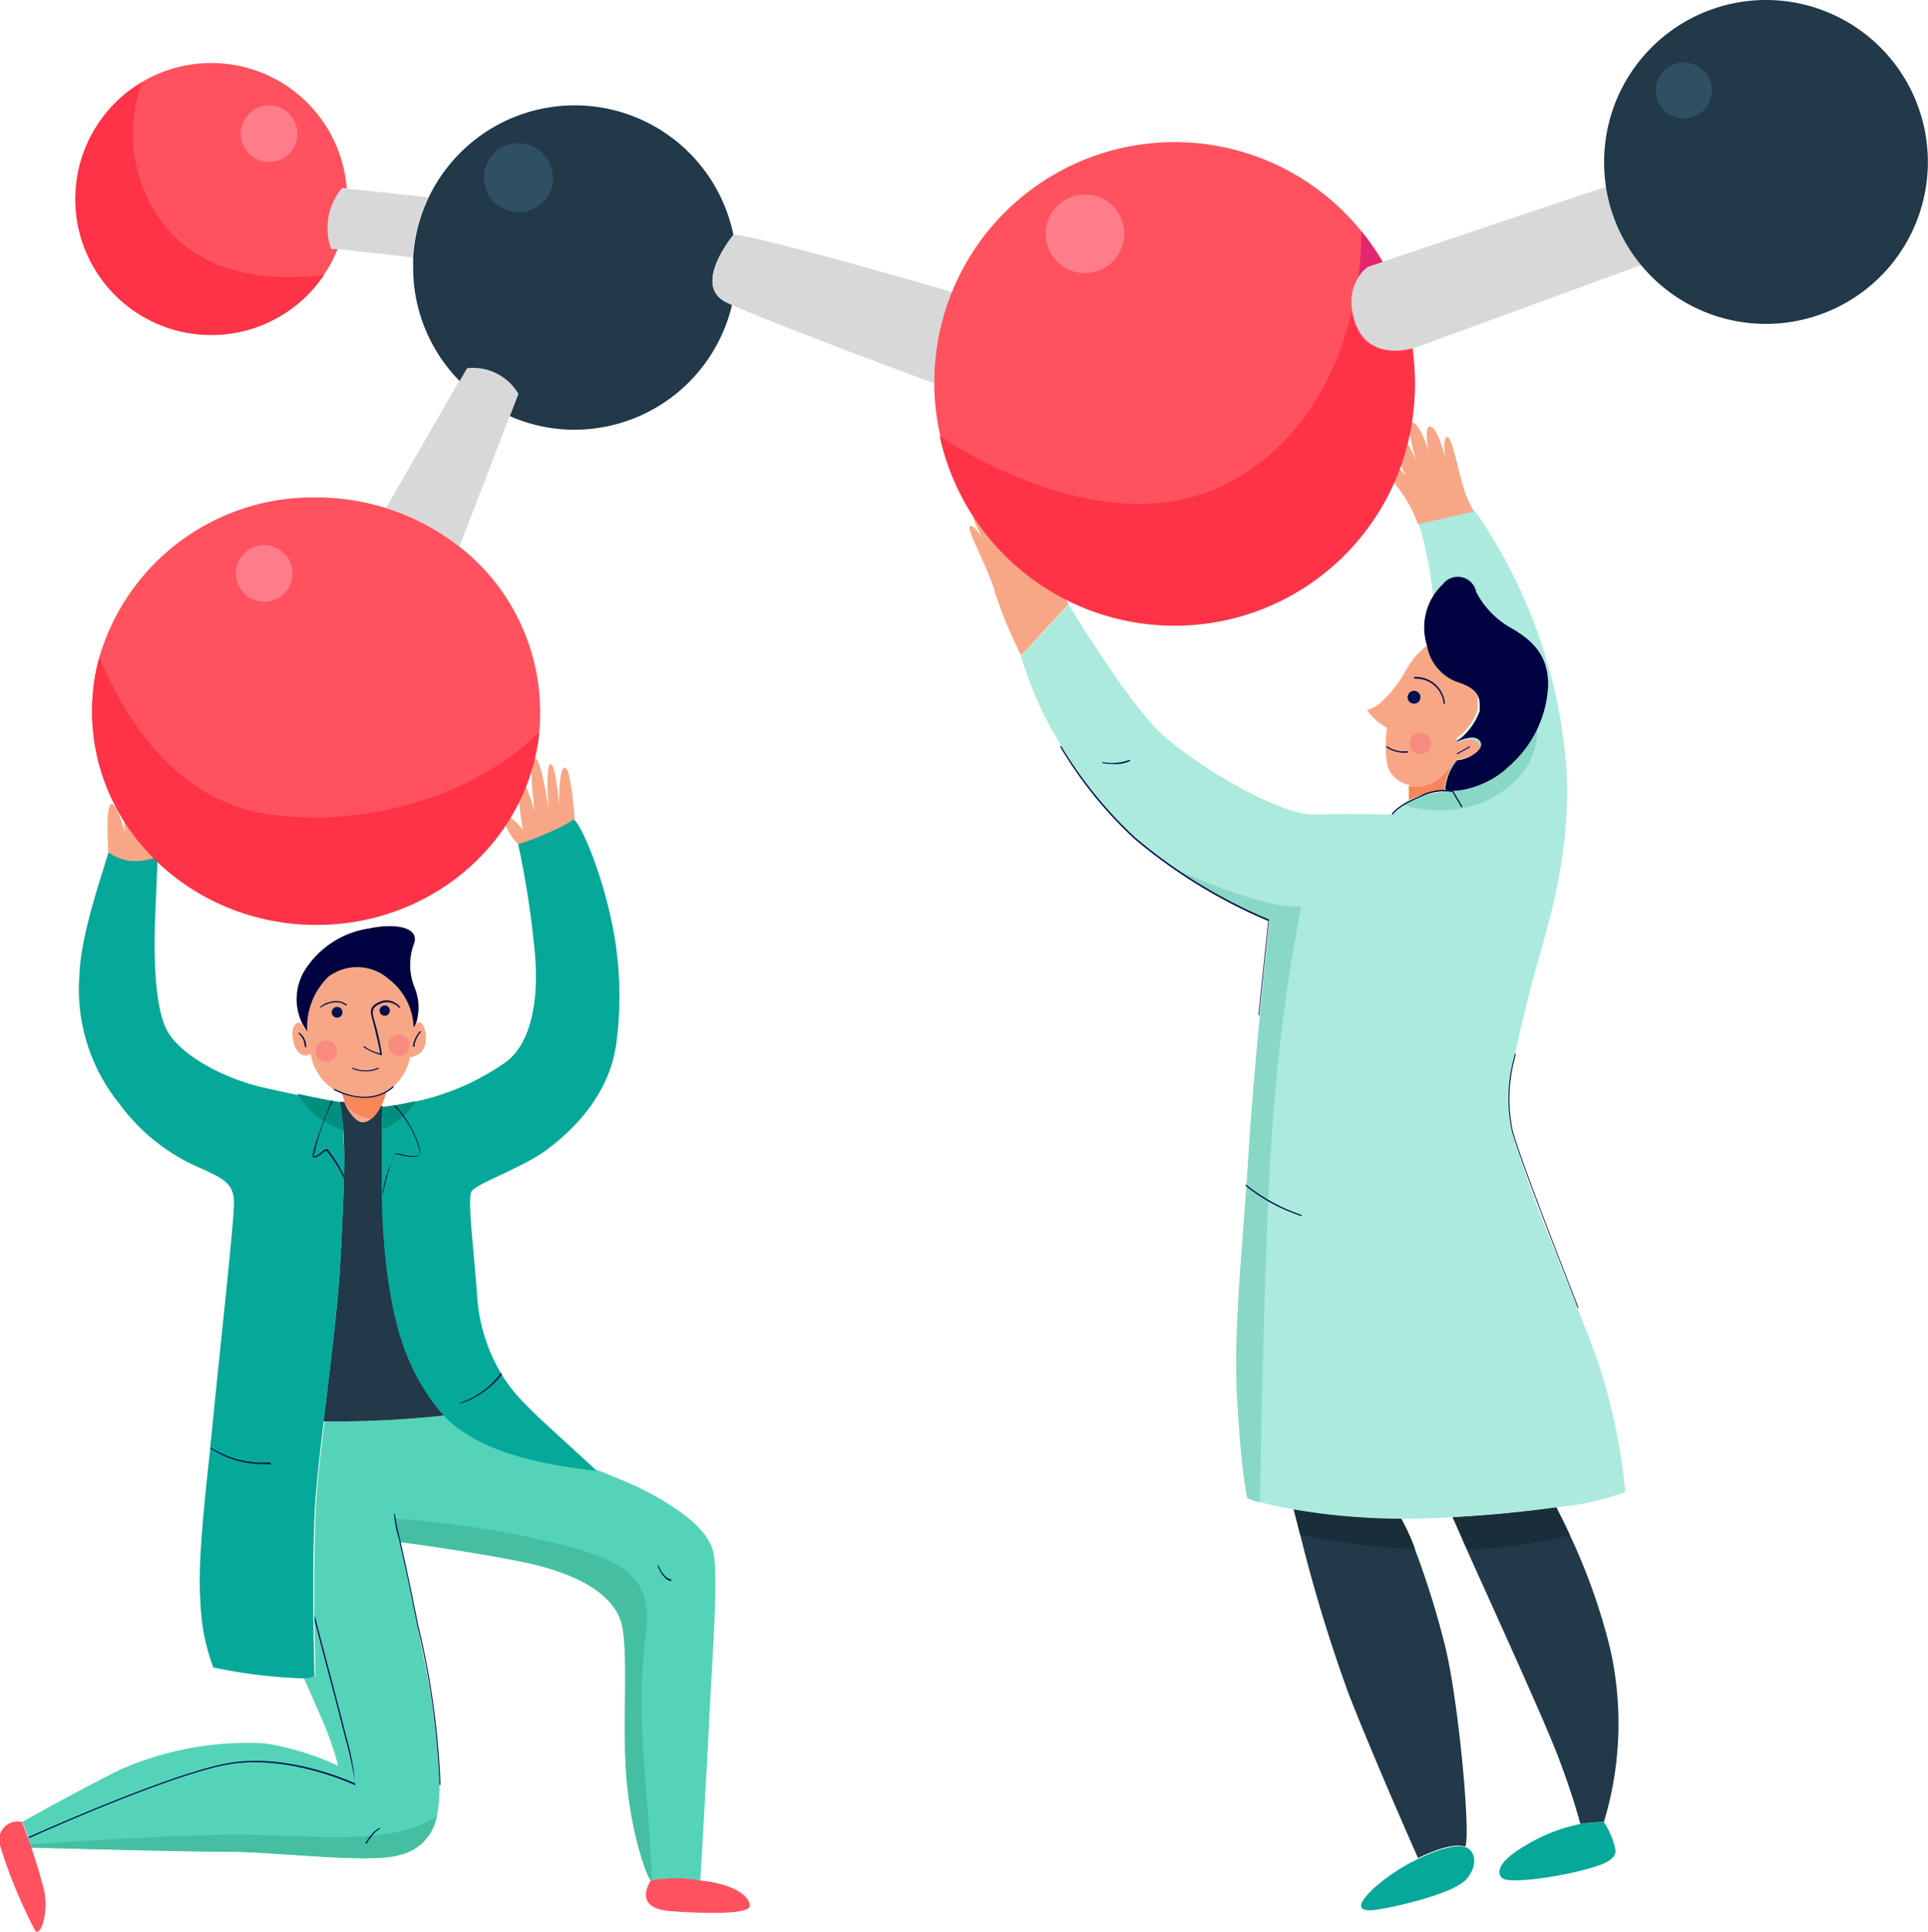 <?xml version="1.0" encoding="UTF-8"?> <svg xmlns="http://www.w3.org/2000/svg" viewBox="0 0 150.13 150.41"> <defs> <style>.cls-1{fill:#d8d8d8;}.cls-2{fill:#213949;}.cls-3{fill:#55d3b9;}.cls-4{fill:#45bfa2;}.cls-5{fill:#00114f;}.cls-6{fill:#f8a786;}.cls-7{fill:#f78658;}.cls-8{fill:#192e3a;}.cls-9{fill:#aceadd;}.cls-10{fill:#88d8c5;}.cls-11{fill:#010340;}.cls-12{fill:#06a899;}.cls-13{fill:#ff525e;}.cls-14{fill:#008e7d;}.cls-15{fill:#f88b7f;}.cls-16{fill:#ff3347;}.cls-17{fill:#e2276f;}.cls-18{fill:#ff7d8a;}.cls-19{fill:#2f5063;}</style> </defs> <g id="Layer_2" data-name="Layer 2"> <g id="Layer_1-2" data-name="Layer 1"> <path class="cls-1" d="M36.34,28.66l-.58,1-5.7,9.89a17.84,17.84,0,0,1,5.72,3l3.93-10.21.67-1.73A4.09,4.09,0,0,0,36.34,28.66Z"></path> <path class="cls-2" d="M57.11,18.29a12.61,12.61,0,0,0-23.73-2.92,12.45,12.45,0,0,0-1.21,4.68q0,.38,0,.78a12.57,12.57,0,0,0,3.62,8.84l.58-1a4.09,4.09,0,0,1,4,2l-.67,1.73a12.46,12.46,0,0,0,5,1.06A12.62,12.62,0,0,0,57,23.75l-.42-.2C53.82,22.24,57.11,18.29,57.11,18.29Z"></path> <path class="cls-3" d="M55.25,133.42c-.15,3.29-.63,11.5-.72,13a13.08,13.08,0,0,0-3.76,0l-.1,0c-.36-.43-1.44-3.43-1.85-7.57s.14-9.72-.37-12.21-3.53-4.11-7.47-4.95-9.82-1.61-9.82-1.61,0,.14.08.41v0h0c.3,1.46,1.28,6.14,1.76,8.65a58.22,58.22,0,0,1,1.21,9.79,10.79,10.79,0,0,1-.18,2.43,3.75,3.75,0,0,1-2.88,3.06c-2.19.7-9.69-.24-13.09-.24s-15.68-.33-15.68-.33l-.06-.24c0-.16-.09-.33-.15-.5l0-.11c-.2-.59-.44-1.14-.44-1.14s4-2.25,7.47-4a24.61,24.61,0,0,1,11.41-2.12,21.31,21.31,0,0,1,5.72,1.75,22.93,22.93,0,0,0-1-3c-.65-1.55-1.44-3.29-1.66-3.82a1.92,1.92,0,0,0,.88-.15s0-1.85-.08-4.34v-.42c0-3.2,0-7.27.22-9.84.13-1.49.34-3.31.57-5.23a78.86,78.86,0,0,0,9.41-.49h0l.09.1c2.53,2.56,6.93,3.64,11.8,4.18,1.31.51,2.42,1,3.08,1.29,3,1.48,5.52,3.23,5.92,5.15S55.42,129.79,55.25,133.42Z"></path> <path class="cls-4" d="M50.77,146.39l-.1,0c-.36-.43-1.44-3.43-1.85-7.57s.14-9.72-.37-12.21-3.53-4.11-7.47-4.95-9.82-1.61-9.82-1.61,0,.14.08.41l-.55-2.23A77,77,0,0,1,42.6,120c6.73,1.48,8.15,3.29,7.71,7.06s-.5,5.93,0,12.25C50.6,143,50.72,145.18,50.77,146.39Z"></path> <path class="cls-5" d="M34.22,139h0a0,0,0,0,1,0-.05,63,63,0,0,0-1.7-12.27c-.13-.61-.25-1.21-.37-1.8-.43-2.16-.83-3.9-1.09-5.06a8.13,8.13,0,0,1-.37-1.94.06.06,0,0,1,.07,0,.06.06,0,0,1,0,.07,18,18,0,0,0,.38,1.87c.26,1.15.66,2.9,1.09,5.07.12.58.24,1.18.37,1.79a63.05,63.05,0,0,1,1.7,12.29A0,0,0,0,1,34.22,139Z"></path> <path class="cls-5" d="M27.67,139a.05.05,0,0,1,0,0h0c-.05,0-5.34-2.55-10.21-1.56-4.37.89-13.28,4.82-15.21,5.69l0-.11c1.94-.86,10.85-4.79,15.22-5.68,4.58-.94,9.53,1.23,10.2,1.53a33,33,0,0,0-.81-3.64c-.31-1.25-.79-3.09-1.26-4.86s-.82-3.11-1.09-4.17v-.42c.31,1.25.77,3,1.19,4.56.46,1.78.95,3.61,1.26,4.87A19.47,19.47,0,0,1,27.67,139Z"></path> <path class="cls-6" d="M115.3,58.12s0,0,0,0h0c-.15.57-1.26,1-1.86,1l0,.05-.07.1,0,0a3.9,3.9,0,0,0-.79,2c0,.08,0,.16-.08.23v0h0a7.56,7.56,0,0,0-2.72.7c0-.38,0-.94,0-1a.18.18,0,0,0-.1-.09A2.2,2.2,0,0,1,108,59.46a9.36,9.36,0,0,1-.1-1.22.62.62,0,0,1,0-.13,8.38,8.38,0,0,1,.11-1.44,4,4,0,0,1-1.57-1.42c.77,0,2.12-1.44,3-3a6.26,6.26,0,0,1,1.69-2,4,4,0,0,0,.8,1.75h0a4.26,4.26,0,0,0,1.82,1.17l.53.24,0,0,.16.09.09.07.11.08.11.09.08.09a.58.58,0,0,1,.1.12l.06.09.07.14,0,.11s0,.11,0,.17a.53.53,0,0,1,0,.12,3,3,0,0,1,0,.31h0a.59.59,0,0,1,0,.13v.09l0,.19a4.43,4.43,0,0,1-1.4,2l-.42.37h0l0,0c.28-.14,1.25-.56,1.7-.09a.39.39,0,0,1,.08.1A.52.52,0,0,1,115.3,58.12Z"></path> <path class="cls-7" d="M113.29,59.37a3.9,3.9,0,0,0-.79,2c0,.08,0,.16-.08.23v0h0a7.56,7.56,0,0,0-2.72.7c0-.38,0-.94,0-1a.18.18,0,0,0-.1-.09h0a3,3,0,0,0,2.49-.59A13,13,0,0,0,113.29,59.37Z"></path> <path class="cls-2" d="M114.09,143.79c-.75-.28-2.21.17-3.67.88-.81-1.82-3.5-7.94-5.37-12.69a120.45,120.45,0,0,1-3.8-12.46c-.32-1.26-.51-2-.51-2a49.68,49.68,0,0,0,8.35.72,16.59,16.59,0,0,1,1.1,2.42,67,67,0,0,1,2.34,7.52C113.58,132.43,114.55,143,114.09,143.79Z"></path> <path class="cls-2" d="M124.89,141.87a11.83,11.83,0,0,0-1.83.15c-.23-.86-.71-2.52-1.6-4.89-1-2.75-5.09-11.67-7.25-16.49-.48-1.08-.87-2-1.11-2.51,2.85-.15,5.7-.44,8.06-.77.26.48.65,1.22,1.09,2.18a47,47,0,0,1,3.1,8.7A26.43,26.43,0,0,1,124.89,141.87Z"></path> <path class="cls-8" d="M109.09,118.2a16.59,16.59,0,0,1,1.1,2.42,59.51,59.51,0,0,1-8.94-1.1c-.32-1.26-.51-2-.51-2A49.68,49.68,0,0,0,109.09,118.2Z"></path> <path class="cls-8" d="M122.25,119.54a36.43,36.43,0,0,1-8,1.1c-.48-1.08-.87-2-1.11-2.51,2.85-.15,5.7-.44,8.06-.77C121.42,117.84,121.81,118.58,122.25,119.54Z"></path> <path class="cls-9" d="M126.56,116.18a21.29,21.29,0,0,1-5.4,1.18c-2.36.33-5.21.62-8.06.77-1.07.06-2.15.1-3.2.12h-.75a49.91,49.91,0,0,1-8.36-.72c-1.13-.19-2-.4-2.67-.56a4.08,4.08,0,0,1-1-.34c0-.15-.4-1.46-.76-7.26-.31-5.21.22-10.26.7-17,0,0,0-.08,0-.12q.07-1.11.15-2.28c.22-3.56.58-7.54.9-10.88.41-4.21.76-7.39.76-7.39a38.57,38.57,0,0,1-7.38-4A28.66,28.66,0,0,1,85,61.58a35.31,35.31,0,0,1-2.36-3.5,27.72,27.72,0,0,1-3.13-7l3.7-4s4.46,7.35,7,9.83,9.34,6.61,12.22,6.51c2.67-.09,5.55,0,6,0h0a3.86,3.86,0,0,1,.81-.74h0l.1-.07a2.9,2.9,0,0,1,.36-.21v.4l2.52-.37s.09-.32.23-.76v0l0-.1a.76.76,0,0,1,0-.11,4.07,4.07,0,0,1,.93-2.21c.6,0,1.71-.46,1.86-1h0s0,0,0,0a.52.52,0,0,0-.08-.37.39.39,0,0,0-.08-.1c-.45-.47-1.42,0-1.7.09l0,0h0l.42-.37a4.38,4.38,0,0,0,1.4-2l0-.19V55.1a.59.59,0,0,0,0-.13h0a2.11,2.11,0,0,0,0-.26s0,0,0,0a.53.53,0,0,0,0-.12c0-.06,0-.12,0-.17l0-.11L115,54.1,115,54a.58.58,0,0,0-.1-.12l-.08-.09-.11-.09-.11-.08-.09-.07-.16-.09,0,0a5.25,5.25,0,0,0-.53-.24A4.26,4.26,0,0,1,111.92,52v-.17c-.1-7.62-1.48-11.09-1.48-11.09l4.38-1A40.29,40.29,0,0,1,122,60.25c.3,7.52-2,13.23-3,17.42-.38,1.57-.74,3-1,4.28-.1.53-.2,1-.27,1.53v0a13.56,13.56,0,0,0-.1,3.7v0c0,.26.07.51.12.77a5.71,5.71,0,0,0,.14.64s0,0,0,.06A92.32,92.32,0,0,0,121.33,98a1.17,1.17,0,0,0,0,.11c.49,1.21,1,2.45,1.48,3.68.33.85.66,1.69,1,2.53A45.59,45.59,0,0,1,126.56,116.18Z"></path> <path class="cls-10" d="M115.72,62.38a9.53,9.53,0,0,1-6.51.26l.1-.07a7.22,7.22,0,0,1,3.08-.91h0l.09-.26a4.07,4.07,0,0,1,.93-2.21c.74,0,2.25-.71,1.79-1.44s-1.48-.16-1.78,0l-.07,0a5,5,0,0,0,1.82-2.4l0-.19c0-.07,0-.15,0-.22v0a2.11,2.11,0,0,0,0-.26c2.22-.84,4.09-1.06,4.37.39C120.33,58.91,118.38,61,115.72,62.38Z"></path> <path class="cls-6" d="M113.43,59.19c.6,0,1.71-.46,1.86-1C115.14,58.73,114,59.19,113.43,59.19Z"></path> <path class="cls-6" d="M114.78,53.8l.08.09Z"></path> <path class="cls-6" d="M113.74,53.21l.53.24a5.25,5.25,0,0,0-.53-.24A4.26,4.26,0,0,1,111.92,52h0A4.26,4.26,0,0,0,113.74,53.21Z"></path> <path class="cls-6" d="M115.22,55.1a.69.69,0,0,0,0-.13h0A.69.69,0,0,1,115.22,55.1Z"></path> <path class="cls-6" d="M114.3,53.47l.17.09Z"></path> <path class="cls-6" d="M114.56,53.62l.12.09Z"></path> <path class="cls-6" d="M115.14,57.65c-.45-.47-1.42,0-1.7.09l0,0,0,0C113.72,57.6,114.69,57.18,115.14,57.65Z"></path> <path class="cls-6" d="M115.18,54.52l0,.12Z"></path> <path class="cls-6" d="M115.3,58.12s0,0,0,0S115.29,58.13,115.3,58.12Z"></path> <path class="cls-6" d="M115,54l.06.09Z"></path> <path class="cls-6" d="M115.09,54.24l0,.11Z"></path> <path class="cls-6" d="M113.37,57.78l.42-.37-.42.37Z"></path> <path class="cls-6" d="M81.33,44.38a10.67,10.67,0,0,0-.17-3.6c-.44-1.38-.74-1.68-.87-1.51a13.93,13.93,0,0,0,0,2.42,22.26,22.26,0,0,0-1.89-3c-.67-.74-1-.58-.7.2s.87,2.42.87,2.42S77,38.39,76.59,39s.9,2.83.9,2.83S76.15,39.74,75.85,40s.63,1.84.88,2.26a.72.72,0,0,0,.06.1.72.72,0,0,1-.06-.1c-.22-.37-1-1.59-1.22-1.25s1.55,3.43,2,5.22a35.88,35.88,0,0,0,2,4.81l3.7-4A30.19,30.19,0,0,0,81.33,44.38Z"></path> <path class="cls-6" d="M76.73,42.3a.72.72,0,0,0,.06.1A.72.72,0,0,1,76.73,42.3Z"></path> <path class="cls-6" d="M111.24,35.17c.06.33.11.57.11.57S111.31,35.5,111.24,35.17Z"></path> <path class="cls-6" d="M113.87,37.65c-.37-1.21-.81-3.66-1.18-3.63s-.16,1.58-.16,1.58-.61-2.39-1.18-2.39c-.4,0-.24,1.22-.11,2,.07.33.11.57.11.57s0-.24-.11-.57c-.19-.91-.9-2.46-1.36-2.31s.37,2.88.37,2.88-1.39-3.07-1.9-2.46,1.11,3.7,1.11,3.7-1-1.18-1.34-.77.54,1.41,1.28,2.49a9.39,9.39,0,0,1,1,2.08l4.37-1A9.2,9.2,0,0,1,113.87,37.65Z"></path> <path class="cls-6" d="M8.44,66.36s-.25-3.54.2-3.74,1.07,2.17,1.07,2.17-.16-2.39.35-2.18.86,2.59.86,2.59l1.36,1.51A3.35,3.35,0,0,1,8.44,66.36Z"></path> <path class="cls-6" d="M30.1,85a6.57,6.57,0,0,1-.42,1.11,3.21,3.21,0,0,1-.73,1,0,0,0,0,1,0,0,1.18,1.18,0,0,1-.61.28c-.73.08-1.21-.81-1.48-1.5h0s0,0,0-.08a5.45,5.45,0,0,1-.22-.71A4.15,4.15,0,0,0,30.09,85Z"></path> <path class="cls-6" d="M32.38,79.75a1.27,1.27,0,0,1-.18.27,4.89,4.89,0,0,0-1.93-3.74,3.73,3.73,0,0,0-4.74-.21,5.54,5.54,0,0,0-1.64,4.28l-.39-.66c-.39-.18-.78.07-.72,1,.07,1.11.77,1.82,1.41,1.35a4.08,4.08,0,0,0,2,2.92l.36.16A4.11,4.11,0,0,0,30.09,85a4.07,4.07,0,0,0,1.84-2.69,1.28,1.28,0,0,0,1.21-1.15C33.26,80.15,32.83,79.25,32.38,79.75Z"></path> <path class="cls-5" d="M32.38,79.75a1,1,0,0,0-.18.27A1.27,1.27,0,0,0,32.38,79.75Z"></path> <path class="cls-11" d="M32.26,76.83a4.67,4.67,0,0,1,0-3.41c.38-1.28-1.62-1.54-3.51-1.13a7.14,7.14,0,0,0-5,3.23,4.31,4.31,0,0,0-.22,4.16h0l.39.66a5.54,5.54,0,0,1,1.64-4.28,3.73,3.73,0,0,1,4.74.21A4.89,4.89,0,0,1,32.2,80a1,1,0,0,1,.18-.27A4.06,4.06,0,0,0,32.26,76.83Z"></path> <path class="cls-5" d="M115.24,55c0,.07,0,.15,0,.22A1.5,1.5,0,0,1,115.24,55Z"></path> <path class="cls-11" d="M117.85,49a6.85,6.85,0,0,1-2.9-2.9,1.46,1.46,0,0,0-2.6-.61,4.63,4.63,0,0,0-1.23,4.78h0a3.67,3.67,0,0,0,2.62,2.92c.9.36,1.48.73,1.5,1.74h0v0a1.5,1.5,0,0,0,0,.22l0,.19a5,5,0,0,1-1.82,2.4l.07,0c.3-.14,1.39-.62,1.78,0s-1,1.44-1.79,1.44a4.07,4.07,0,0,0-.93,2.21h0c0,.43,2.93.21,4.9-1.68a8.89,8.89,0,0,0,3.1-6.33C120.58,51,119.29,49.88,117.85,49Z"></path> <path class="cls-6" d="M44.75,63.77s-.27-4-.77-4-.44,2.9-.44,2.9-.27-3.2-.67-3.17-.17,3.3-.17,3.4-.57-4.14-1.08-3.8,0,3.87,0,4-.74-2.66-1.11-2.29.17,3.64.2,3.77-1-1.38-1.31-.81.91,2,1,2a19.63,19.63,0,0,0,2.42-1A11.26,11.26,0,0,0,44.75,63.77Z"></path> <path class="cls-2" d="M34.62,110.21h0l.09.1c-.16-.17-.32-.34-.47-.52-2.42-3-3.53-6.19-4.15-11.41a87.76,87.76,0,0,1-.26-12.21l-.16-.1c-.29.6-.74,1.24-1.35,1.31s-1.25-.88-1.51-1.59h-.37a19,19,0,0,1,.33,2.89c.11,1.89-.1,6.63-.33,10.5-.17,2.66-.75,7.31-1.25,11.5A79.06,79.06,0,0,0,34.62,110.21Z"></path> <path class="cls-12" d="M26.79,91.54v.22c-.06,2.2-.2,5-.34,7.44-.17,2.66-.76,7.31-1.25,11.5-.23,1.92-.44,3.74-.57,5.23-.44,4.74-.14,14.6-.14,14.6a1.92,1.92,0,0,1-.88.15,39.26,39.26,0,0,1-7-.85,15.88,15.88,0,0,1-1-5.12c-.23-2.81.29-7.58.75-11.84,0,0,0-.07,0-.1.12-1.17.24-2.3.34-3.34.48-4.84,1.52-14.23,1.52-15.81s-1.08-1.92-2.36-2.56a15.25,15.25,0,0,1-6.59-5.15A14.16,14.16,0,0,1,6.19,75.85c.1-3.23,2-8.45,2.25-9.49a4,4,0,0,0,1.62.67,5,5,0,0,0,2.22-.32s-.1,2.34-.2,4.83S12,78,12.89,80s4.34,3.91,7.5,4.65c1,.23,1.91.43,2.76.6l2.66.5.1,0,.54.09A16.25,16.25,0,0,1,26.74,88c0,.21,0,.43,0,.66C26.82,89.35,26.82,90.35,26.79,91.54Z"></path> <path class="cls-12" d="M36.71,92.78c-.33.6.2,4.64.44,8.07A13.44,13.44,0,0,0,39,106.91s0,.06.05.09a12.07,12.07,0,0,0,1.66,2.13c.94,1,2.39,2.3,3.59,3.4l2.18,2c-4.87-.54-9.27-1.62-11.8-4.18l-.09-.1c-.13-.14-.26-.27-.38-.42-2.42-3-3.53-6.19-4.15-11.41-.2-1.66-.3-3.51-.34-5.25,0-.14,0-.29,0-.43,0-1.86,0-3.58,0-4.78s.06-1.75.06-1.75l.76-.11.13,0c.57-.09,1.11-.2,1.63-.32a19.12,19.12,0,0,0,7.18-3.15c1.64-1.28,2.52-4.18,2.18-8.28a71.6,71.6,0,0,0-1.31-8.62,18.57,18.57,0,0,0,2.43-.94,11.29,11.29,0,0,0,1.91-1c.81.84,2.09,4.3,2.73,7.06a28.07,28.07,0,0,1,.57,10.4c-.57,4.21-3.67,7-5.52,8.35S37.05,92.17,36.71,92.78Z"></path> <path class="cls-13" d="M54.53,146.42a10.79,10.79,0,0,0-3.85,0c-.44.67-1,2.18,1.48,2.38s6,.27,6.19-.33S57.47,146.72,54.53,146.42Z"></path> <path class="cls-12" d="M114.14,143.84c-.75-.27-2.21.17-3.67.88A14.82,14.82,0,0,0,107,147c-1.66,1.56-1,1.82,0,1.72s6.24-1.2,7.24-2.46S114.7,144,114.14,143.84Z"></path> <path class="cls-12" d="M124.89,141.87a11.83,11.83,0,0,0-1.83.15,13.4,13.4,0,0,0-4.38,1.74c-1.91,1.14-2.22,2-1.71,2.47s4.09-.07,5.9-.52,2.93-.81,2.93-1.62A6,6,0,0,0,124.89,141.87Z"></path> <path class="cls-14" d="M26.45,85.81A16.25,16.25,0,0,1,26.74,88a6.45,6.45,0,0,1-3.59-2.84C25.05,85.58,26.45,85.81,26.45,85.81Z"></path> <path class="cls-14" d="M32.36,85.73a5.34,5.34,0,0,1-2.58,2.2c0-1.08.06-1.75.06-1.75A22.68,22.68,0,0,0,32.36,85.73Z"></path> <path class="cls-10" d="M101.32,70.6A139.22,139.22,0,0,0,99.2,86.18c-.67,7.78-1,25-1.08,30.79a4.08,4.08,0,0,1-1-.34c0-.15-.4-1.46-.76-7.26s.36-11.41.86-19.44,1.66-18.27,1.66-18.27a38.57,38.57,0,0,1-7.38-4C94.44,69,99,70.73,101.32,70.6Z"></path> <path class="cls-4" d="M34,141.37a3.75,3.75,0,0,1-2.88,3.06c-2.19.7-9.69-.24-13.09-.24s-15.68-.33-15.68-.33l-.06-.24c2.4-.16,11.1-.77,16.38-.77C23.71,142.85,30.92,143.81,34,141.37Z"></path> <path class="cls-13" d="M1.71,141.87A1.43,1.43,0,0,0,0,143.69a39.26,39.26,0,0,0,2.72,6.6c.4.63,1.11-1.32.7-3.17A46.48,46.48,0,0,0,1.71,141.87Z"></path> <path class="cls-7" d="M30.1,85a6.57,6.57,0,0,1-.42,1.11,3.21,3.21,0,0,1-.73,1,0,0,0,0,1,0,0,2.88,2.88,0,0,1-2.09-1.22h0s0,0,0-.08a5.45,5.45,0,0,1-.22-.71A4.15,4.15,0,0,0,30.09,85Z"></path> <path class="cls-5" d="M23.77,81.49a.05.05,0,0,1-.05,0,1.25,1.25,0,0,0-.47-1s0,0,0,0a0,0,0,0,1,0-.07.06.06,0,0,1,.07,0v0a1.3,1.3,0,0,1,.52,1.1.06.06,0,0,1-.05.06Z"></path> <path class="cls-5" d="M24.94,78.46h0s0,0,0-.07a1.79,1.79,0,0,1,.82-.39,1.39,1.39,0,0,1,1.23.21.08.08,0,0,1,0,.08,0,0,0,0,1-.07,0c-.75-.6-1.84.07-1.91.14S25,78.46,24.94,78.46Z"></path> <path class="cls-5" d="M29.55,82.11a4.1,4.1,0,0,1-1.23-.57,0,0,0,0,1,0-.06.05.05,0,0,1,.08,0,3,3,0,0,0,1.2.54c0-.22-.43-2-.6-2.63l-.06-.21c-.14-.55-.07-.91.71-1.21a1.3,1.3,0,0,1,1.14.12c.18.1.34.25.35.33a.05.05,0,0,1,0,.06.06.06,0,0,1-.06,0,1,1,0,0,0-.41-.31,1.15,1.15,0,0,0-.95-.06c-.71.28-.77.57-.64,1.09l.06.22a20.37,20.37,0,0,1,.6,2.66.1.1,0,0,1-.06.08Z"></path> <path class="cls-5" d="M32.2,81.49h0a.06.06,0,0,1-.05-.06,2.21,2.21,0,0,1,.55-1.13.05.05,0,0,1,.07,0,.07.07,0,0,1,0,.07,2.18,2.18,0,0,0-.5,1A.05.05,0,0,1,32.2,81.49Z"></path> <path class="cls-5" d="M28.43,83.42a2.5,2.5,0,0,1-1-.21,0,0,0,0,1,0-.06.06.06,0,0,1,.07,0,2.42,2.42,0,0,0,1.91,0,.05.05,0,0,1,.07,0,0,0,0,0,1,0,.06A2.31,2.31,0,0,1,28.43,83.42Z"></path> <path class="cls-5" d="M28.36,85.48A5.26,5.26,0,0,1,26,84.86a.06.06,0,0,1,0-.07.07.07,0,0,1,.07,0s2.58,1.49,4.52-.21c0,0,.06,0,.07,0a0,0,0,0,1,0,.07A3.36,3.36,0,0,1,28.36,85.48Z"></path> <path class="cls-5" d="M26.79,91.54v.22a11.38,11.38,0,0,0-1.3-2.08l-.08-.1s-.22.13-.33.22-.55.45-.72.27.89-3,1.45-4.37l.1,0A20,20,0,0,0,24.43,90c.11.11.37-.11.59-.28s.31-.25.4-.24a.1.1,0,0,1,.08,0l.07.09A10.65,10.65,0,0,1,26.79,91.54Z"></path> <path class="cls-5" d="M32.63,89.94c-.26.26-.94.11-1.44,0a2.16,2.16,0,0,0-.39-.07h0c-.23,0-1,2.84-1,3.28,0-.14,0-.29,0-.43a10.8,10.8,0,0,1,1-2.91.1.1,0,0,1,.1,0,3.41,3.41,0,0,1,.4.07c.45.11,1.13.26,1.35,0,0,0,.06-.09,0-.39a7.91,7.91,0,0,0-2-3.41l.13,0a8.19,8.19,0,0,1,1.93,3.41Q32.74,89.84,32.63,89.94Z"></path> <path class="cls-5" d="M21.11,114s0,0,0,0a5.69,5.69,0,0,1-.7,0,7.43,7.43,0,0,1-4-1.2s0-.07,0-.1a7.45,7.45,0,0,0,4.65,1.16S21.11,114,21.11,114Z"></path> <path class="cls-5" d="M39.09,107a6.59,6.59,0,0,1-3.25,2.29h0a0,0,0,0,1,0,0,.06.06,0,0,1,0-.07A6.47,6.47,0,0,0,39,106.91S39.08,107,39.09,107Z"></path> <path class="cls-5" d="M52.26,123.09c-.59,0-1-1.09-1.06-1.14a0,0,0,0,1,0-.06s.05,0,.06,0,.45,1.07,1,1.07a0,0,0,0,1,0,.1Z"></path> <path class="cls-5" d="M28.48,143.54h0a.05.05,0,0,1,0-.06c.06-.17.67-1,1.05-1.14a0,0,0,0,1,.06,0s0,.06,0,.06c-.34.1-.93.93-1,1.08A.07.07,0,0,1,28.48,143.54Z"></path> <path class="cls-15" d="M26.24,81.8A.84.84,0,1,1,25.4,81,.84.84,0,0,1,26.24,81.8Z"></path> <path class="cls-15" d="M31.91,81.38a.84.84,0,0,1-1.68,0,.84.84,0,0,1,1.68,0Z"></path> <path class="cls-15" d="M111.44,57.88a.84.84,0,1,1-.84-.84A.84.84,0,0,1,111.44,57.88Z"></path> <path class="cls-5" d="M109.62,58.55s0,.05,0,.06l-.35,0a2.56,2.56,0,0,1-1.29-.4.62.62,0,0,1,0-.13,2.27,2.27,0,0,0,1.63.4S109.61,58.52,109.62,58.55Z"></path> <path class="cls-5" d="M112.42,54.85a0,0,0,0,1,0,0,2.14,2.14,0,0,0-2.05-2c-.17,0-.23,0-.26-.07s0-.06,0-.07a0,0,0,0,1,.07,0l.2,0a2.27,2.27,0,0,1,2.13,2s0,.05,0,.05Z"></path> <path class="cls-5" d="M113.44,58.73s0,0,0,0,0-.06,0-.07l1-.56a.05.05,0,0,1,0,.09l-1,.56Z"></path> <path class="cls-5" d="M108.39,63.43h0a.07.07,0,0,1,0-.07s.38-.67,2.17-1.38a3.82,3.82,0,0,1,2.6-.4l0,0,.7,1.2a.07.07,0,0,1,0,.07.06.06,0,0,1-.07,0l-.69-1.18a4,4,0,0,0-2.51.4c-1.75.7-2.11,1.33-2.12,1.34Z"></path> <path class="cls-5" d="M101.37,94.63s0,.05-.05.05h0A13.49,13.49,0,0,1,97,92.33s0-.08,0-.12a14,14,0,0,0,4.3,2.37S101.37,94.6,101.37,94.63Z"></path> <path class="cls-5" d="M122.84,101.8a.07.07,0,0,1,0,0c-.21-.56-.5-1.3-.83-2.15-1.47-3.78-3.69-9.49-4.28-11.58a12,12,0,0,1,.22-5.93.89.89,0,0,0,0-.11,0,0,0,0,1,.06,0s0,0,0,.05a.49.49,0,0,1,0,.12,12,12,0,0,0-.21,5.87c.59,2.09,2.8,7.8,4.27,11.58l.84,2.15a.07.07,0,0,1,0,.06Z"></path> <path class="cls-5" d="M86.59,59.48a2.53,2.53,0,0,1-.74-.07,0,0,0,0,1,0-.06.05.05,0,0,1,.07,0,4,4,0,0,0,2-.17.05.05,0,0,1,.07.08A2.76,2.76,0,0,1,86.59,59.48Z"></path> <path class="cls-5" d="M98.08,79.05h0A.06.06,0,0,1,98,79c.15-1.5.7-6.77.76-7.29a40.48,40.48,0,0,1-10.44-6.41,31.84,31.84,0,0,1-5.75-7.13v0s0,0,0-.07a.07.07,0,0,1,.07,0v0a32.41,32.41,0,0,0,5.74,7.1,40.51,40.51,0,0,0,10.44,6.4,0,0,0,0,1,0,.06s-.61,5.76-.76,7.33A0,0,0,0,1,98.08,79.05Z"></path> <path class="cls-5" d="M109.61,54.3a.5.5,0,1,1,.49.49A.49.49,0,0,1,109.61,54.3Z"></path> <path class="cls-5" d="M29.56,78.69a.4.4,0,1,1,.4.4A.4.4,0,0,1,29.56,78.69Z"></path> <path class="cls-5" d="M25.83,78.83a.42.42,0,1,1,.41.41A.42.42,0,0,1,25.83,78.83Z"></path> <path class="cls-13" d="M26.65,14.64a4.78,4.78,0,0,0-.82,4.71l.47,0A10.58,10.58,0,1,1,27,14.68Z"></path> <path class="cls-1" d="M27,14.68l-.38,0a4.77,4.77,0,0,0-.83,4.71l.47,0,5.87.65a12.45,12.45,0,0,1,1.21-4.68Z"></path> <path class="cls-1" d="M125.06,14.6l-.15,0c-.56.16-13.32,4.46-17.28,5.79l-1.16.4s-2,1.38-.94,4.39S110,27.16,110,27.15h0l17.81-6.52A12.57,12.57,0,0,1,125.06,14.6Z"></path> <path class="cls-2" d="M137.52,0a12.61,12.61,0,0,0-12.61,12.61,13,13,0,0,0,.15,2A12.61,12.61,0,1,0,137.52,0Z"></path> <path class="cls-1" d="M57.11,18.29s-3.29,3.95-.51,5.26l.42.2c3.89,1.74,15.73,6.1,15.73,6.1a18.66,18.66,0,0,1,1.4-7.11C71.77,22.05,58.37,18.18,57.11,18.29Z"></path> <path class="cls-13" d="M42.06,55.38c0,.56,0,1.1-.08,1.64-.86,8.43-8.31,15-17.36,15C15,72,7.17,64.58,7.17,55.38a15.75,15.75,0,0,1,.56-4.19A17.32,17.32,0,0,1,24.62,38.73a18.37,18.37,0,0,1,5.44.83,18,18,0,0,1,5.71,3A16.35,16.35,0,0,1,42.06,55.38Z"></path> <path class="cls-16" d="M42,57c-.86,8.43-8.31,15-17.36,15C15,72,7.17,64.58,7.17,55.38a15.75,15.75,0,0,1,.56-4.19c1.94,4.68,5.95,11.26,13.38,12.24C28.92,64.46,37.19,61.76,42,57Z"></path> <path class="cls-16" d="M25.24,21.39a10.58,10.58,0,1,1-14.16-15,11.51,11.51,0,0,0,1.2,10.43C15.63,21.9,21.93,21.83,25.24,21.39Z"></path> <path class="cls-13" d="M110.17,29.84A18.71,18.71,0,1,1,106,18a17.88,17.88,0,0,1,1.66,2.39l-1.16.39a2.79,2.79,0,0,0-.7.77,3.64,3.64,0,0,0-.49,2.7,5.4,5.4,0,0,0,.25.93c1.07,3,4.43,1.94,4.45,1.93A19.92,19.92,0,0,1,110.17,29.84Z"></path> <path class="cls-17" d="M105.77,21.59A24.92,24.92,0,0,0,106,18a17.88,17.88,0,0,1,1.66,2.39l-1.16.39A2.79,2.79,0,0,0,105.77,21.59Z"></path> <path class="cls-16" d="M110.17,29.84a18.71,18.71,0,0,1-37,4.11c4.77,3.11,14.46,7.75,22.36,3.7,5.69-2.91,8.53-8.35,9.71-13.36a5.4,5.4,0,0,0,.25.93c1.07,3,4.43,1.94,4.45,1.93A19.92,19.92,0,0,1,110.17,29.84Z"></path> <path class="cls-18" d="M23.15,10.41A2.2,2.2,0,1,1,21,8.21,2.2,2.2,0,0,1,23.15,10.41Z"></path> <path class="cls-18" d="M87.54,18.2a3.06,3.06,0,1,1-3.06-3.06A3.05,3.05,0,0,1,87.54,18.2Z"></path> <path class="cls-18" d="M22.77,44.65a2.2,2.2,0,1,1-2.2-2.2A2.2,2.2,0,0,1,22.77,44.65Z"></path> <path class="cls-19" d="M43.06,13.9a2.69,2.69,0,1,1-2.69-2.76A2.72,2.72,0,0,1,43.06,13.9Z"></path> <path class="cls-19" d="M133.3,7.1a2.18,2.18,0,1,1-2.17-2.24A2.2,2.2,0,0,1,133.3,7.1Z"></path> </g> </g> </svg> 